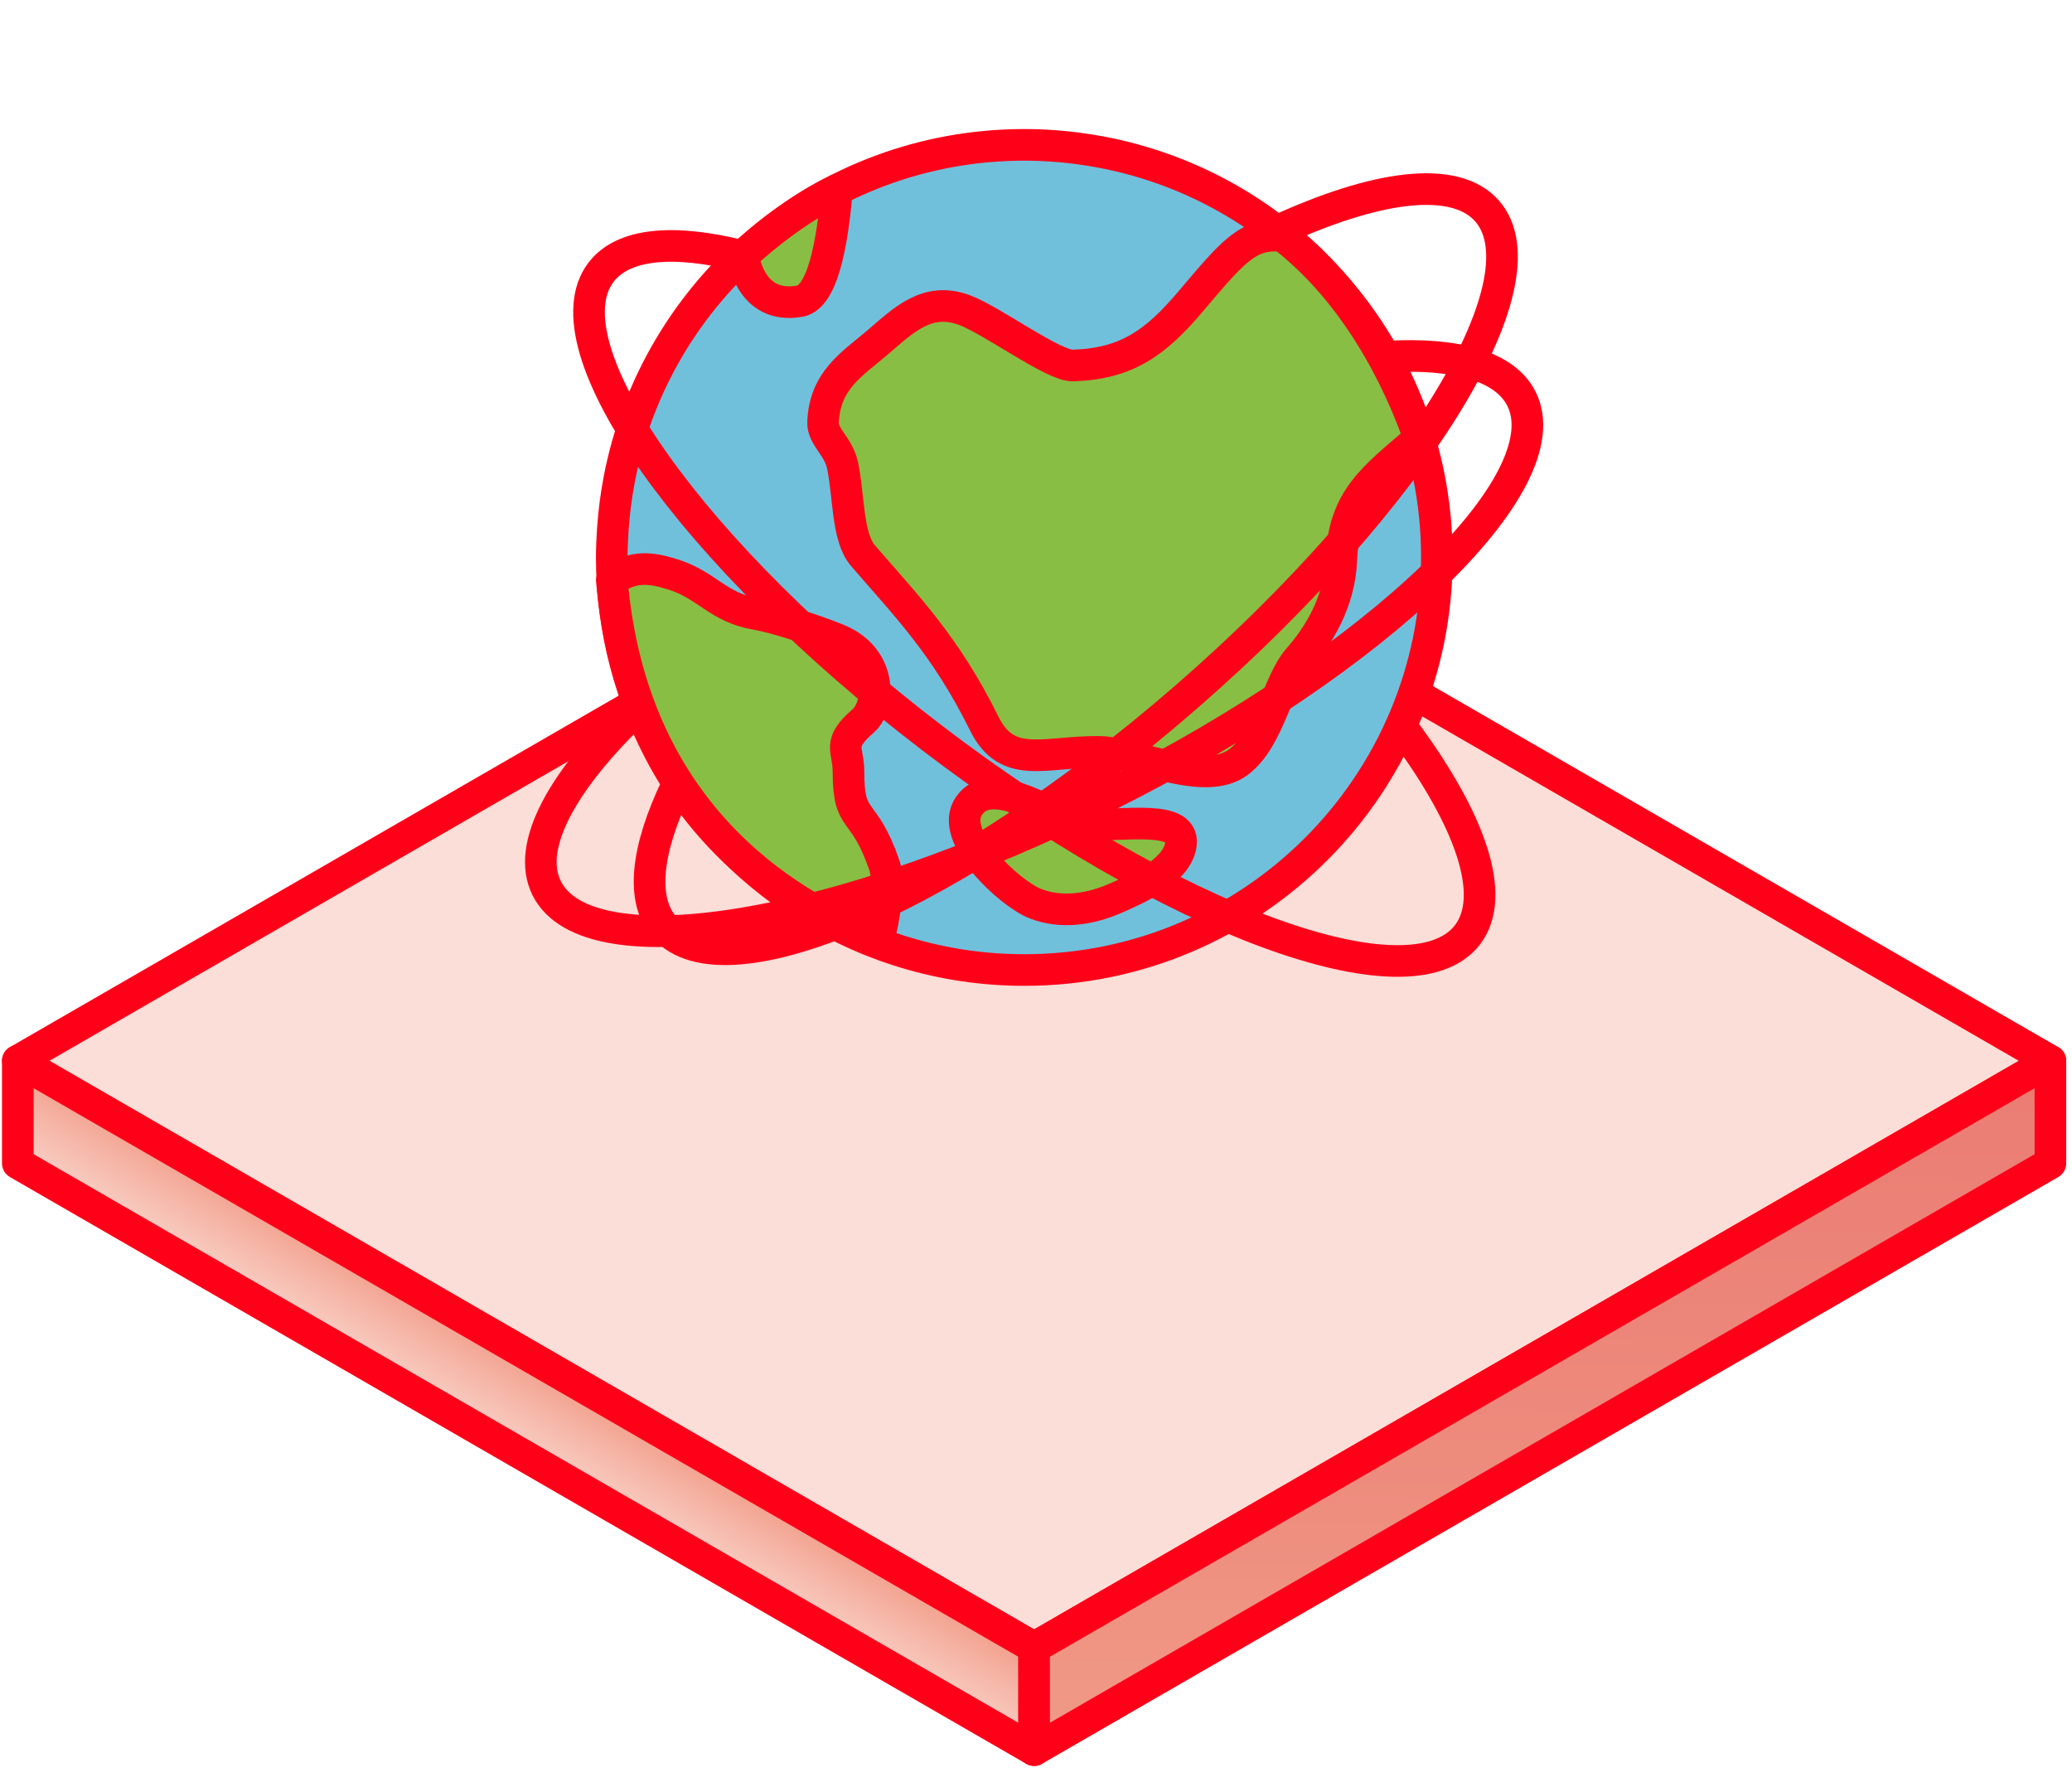 <svg width="131" height="113" viewBox="0 0 131 113" fill="none" xmlns="http://www.w3.org/2000/svg">
<path d="M65.381 104.163L1.127 67.065L65.38 29.969L129.635 67.066L65.381 104.163Z" fill="#FBDED7" stroke="#FF0019" stroke-width="1.999" stroke-linecap="round" stroke-linejoin="round"/>
<path d="M1.127 73.546V67.065L65.381 104.163V110.643L1.127 73.546Z" fill="url(#paint0_linear_27_2449)" stroke="#FF0019" stroke-width="1.999" stroke-linecap="round" stroke-linejoin="round"/>
<path d="M129.634 67.066V73.546L65.381 110.643V104.163L129.634 67.066Z" fill="url(#paint1_linear_27_2449)" stroke="#FF0019" stroke-width="1.999" stroke-linecap="round" stroke-linejoin="round"/>
<path d="M90.324 30.032C89.288 24.924 86.761 20.358 83.215 16.808C79.456 13.044 74.55 10.429 69.068 9.519C67.666 9.286 66.229 9.158 64.762 9.158C52.019 9.158 41.418 18.297 39.138 30.377C38.951 31.369 38.821 32.382 38.749 33.411C38.707 34.016 38.678 34.626 38.678 35.242C38.678 44.443 43.447 52.526 50.644 57.169C54.714 59.795 59.558 61.325 64.762 61.325C79.167 61.325 90.845 49.647 90.845 35.242C90.845 33.457 90.664 31.715 90.324 30.031V30.032Z" fill="#70C0DB" stroke="#FF0019" stroke-width="1.999" stroke-linecap="round" stroke-linejoin="round"/>
<path d="M89.739 27.718C88.923 25.407 86.469 19.103 81.123 14.935C78.93 14.654 77.921 15.942 75.237 19.103C73.034 21.697 71.202 23.004 67.832 23.107C66.615 23.145 62.738 20.264 60.988 19.607C58.598 18.71 57.084 20.288 55.438 21.688C53.887 23.009 52.136 24.046 52.038 26.702C52.003 27.615 53.012 28.209 53.268 29.413C53.679 31.352 53.551 33.954 54.56 35.126C57.292 38.298 59.782 40.798 62.229 45.744C63.687 48.69 65.993 47.515 69.445 47.533C71.85 47.546 76.163 49.823 78.322 48.165C80.274 46.667 80.755 43.171 82.089 41.652C83.335 40.232 84.697 38.108 84.805 35.384C84.96 31.5 86.832 30.211 89.739 27.718Z" fill="#88BE43" stroke="#FF0019" stroke-width="1.999" stroke-linecap="round" stroke-linejoin="round"/>
<path d="M53.643 48.77C53.643 47.325 52.886 47.042 54.576 45.575C55.639 44.651 55.851 41.621 52.98 40.434C51.644 39.881 49.081 39.043 47.778 38.816C45.377 38.398 44.713 37.004 42.581 36.327C41.149 35.873 40.067 35.737 38.681 36.678C39.926 51.195 49.481 57.132 55.49 59.437C55.618 59.476 56.374 56.039 55.914 54.705C54.577 50.826 53.644 52.205 53.644 48.77H53.643Z" fill="#88BE43" stroke="#FF0019" stroke-width="1.999" stroke-linecap="round" stroke-linejoin="round"/>
<path d="M68.588 52.082C66.593 51.859 62.818 48.77 61.275 50.931C59.902 52.857 63.817 56.48 65.445 57.123C67.109 57.781 68.945 57.483 70.547 56.779C71.874 56.196 74.249 55.166 74.632 53.556C75.162 51.336 70.762 52.324 68.588 52.08V52.082Z" fill="#88BE43" stroke="#FF0019" stroke-width="1.999" stroke-linecap="round" stroke-linejoin="round"/>
<path d="M52.915 12.005C52.721 14.181 52.25 18.743 50.573 19.04C47.371 19.607 46.989 16.159 46.989 16.159C46.989 16.159 49.795 13.483 52.915 12.004V12.005Z" fill="#88BE43" stroke="#FF0019" stroke-width="1.999" stroke-linecap="round" stroke-linejoin="round"/>
<path d="M42.759 49.747C40.869 53.705 40.487 56.873 42.002 58.615C45.874 63.065 60.658 56.538 75.025 44.039C89.391 31.54 97.9 17.8 94.029 13.351C92.005 11.025 86.998 11.7 80.627 14.658" stroke="#FF0019" stroke-width="1.999" stroke-linecap="round" stroke-linejoin="round"/>
<path d="M87.701 22.544C92.08 22.299 95.155 23.146 96.192 25.211C98.839 30.481 87.19 41.682 70.174 50.23C53.157 58.778 37.217 61.435 34.569 56.165C33.232 53.503 35.541 49.33 40.347 44.748" stroke="#FF0019" stroke-width="1.999" stroke-linecap="round" stroke-linejoin="round"/>
<path d="M46.843 16.169C42.585 15.112 39.406 15.372 38.003 17.207C34.421 21.892 43.78 35.066 58.906 46.633C74.034 58.201 89.2 63.781 92.782 59.096C94.655 56.646 92.991 51.876 88.814 46.228" stroke="#FF0019" stroke-width="1.999" stroke-linecap="round" stroke-linejoin="round"/>
<defs>
<linearGradient id="paint0_linear_27_2449" x1="34.559" y1="86.631" x2="30.782" y2="93.067" gradientUnits="userSpaceOnUse">
<stop stop-color="#F29E8A"/>
<stop offset="0.29" stop-color="#F5B3A4"/>
<stop offset="0.75" stop-color="#F9D2C8"/>
<stop offset="1" stop-color="#FBDED7"/>
</linearGradient>
<linearGradient id="paint1_linear_27_2449" x1="97.693" y1="115.284" x2="97.37" y2="69.297" gradientUnits="userSpaceOnUse">
<stop stop-color="#F29E8A"/>
<stop offset="0.51" stop-color="#ED8B7D"/>
<stop offset="1" stop-color="#EB7D74"/>
</linearGradient>
</defs>
</svg>
